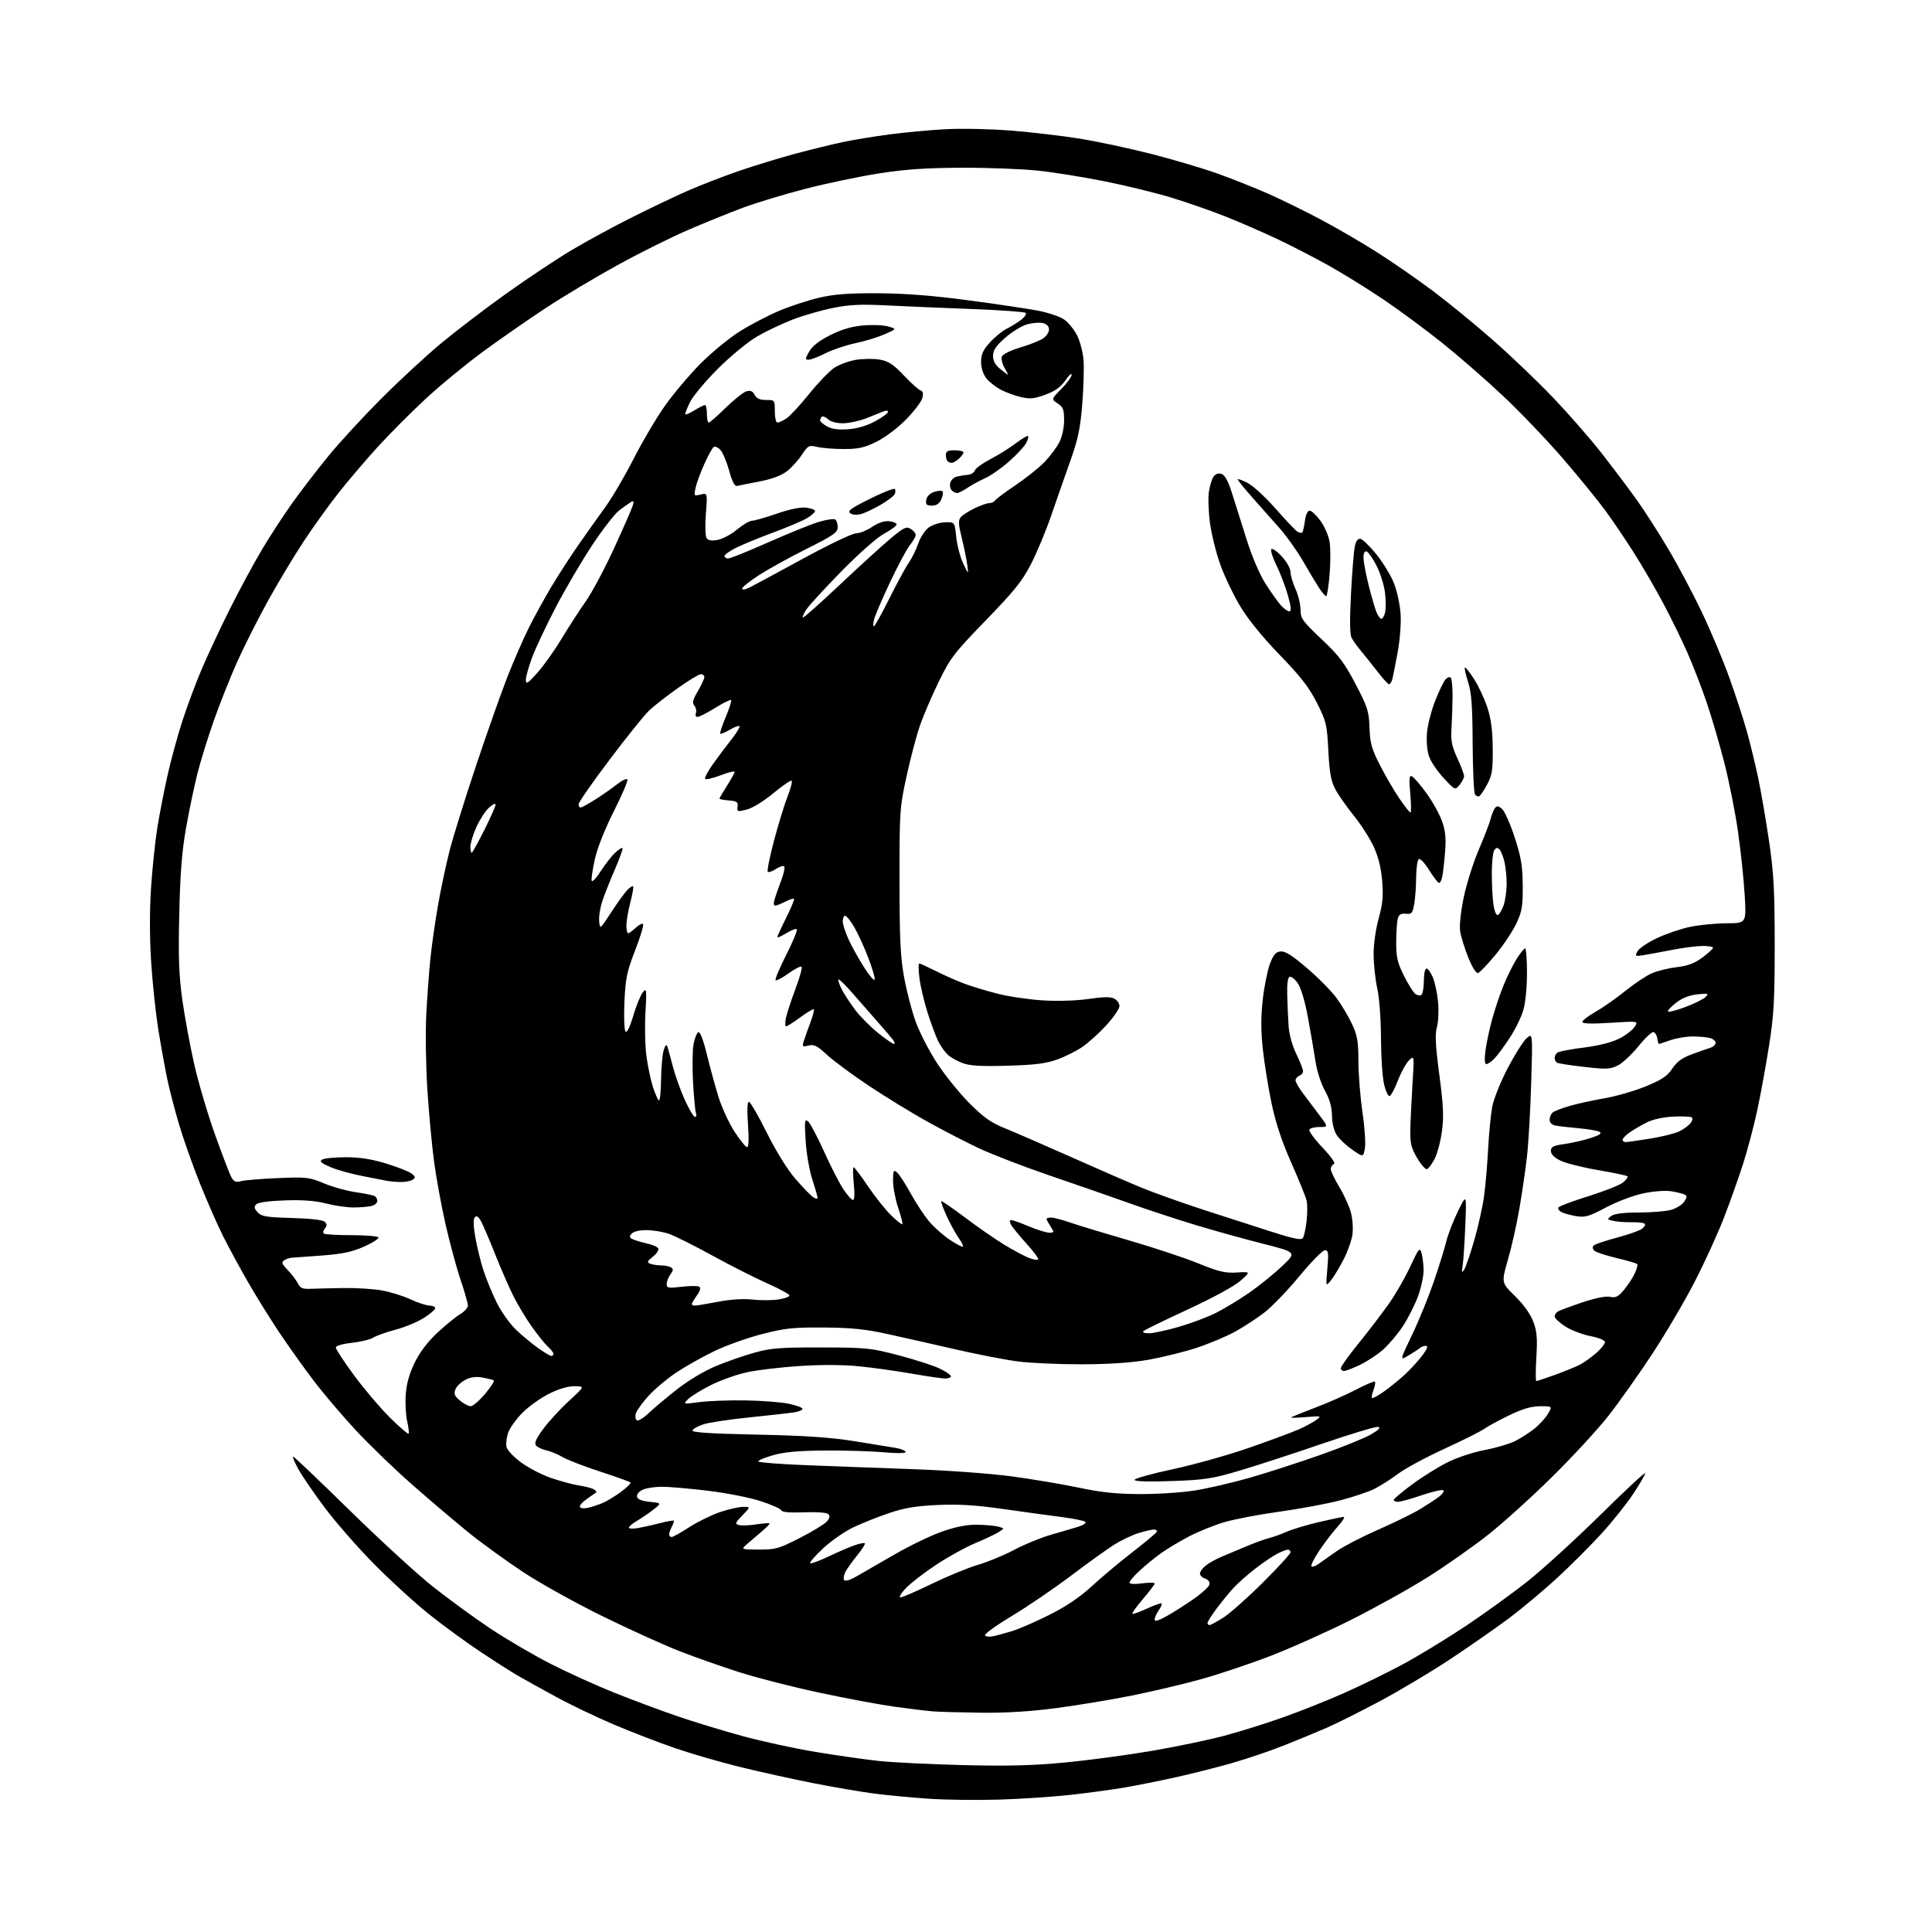 <?xml version="1.0" encoding="UTF-8" standalone="no"?>
<svg 
  version="1.1" 
  xmlns="http://www.w3.org/2000/svg" 
  xmlns:xlink="http://www.w3.org/1999/xlink" 
  xmlns:svg="http://www.w3.org/2000/svg"
  xmlns:rdf="http://www.w3.org/1999/02/22-rdf-syntax-ns#"
  xmlns:cc="http://creativecommons.org/ns#"
  xmlns:dc="http://purl.org/dc/elements/1.1/"
  viewBox="0 0 768 768"
  width="768"
  height="768"
>
<style>svg {background-color: white; }</style>"
<path stroke="none" fill="black" fill-rule="evenodd" d="M397.00,715.38C388.48,715.63 376.10,715.48 369.50,715.04C362.90,714.61 353.23,713.70 348.00,713.04C342.77,712.37 331.81,710.51 323.63,708.90C315.45,707.29 302.31,704.40 294.44,702.47C286.56,700.54 274.80,697.14 268.31,694.90C261.81,692.67 250.85,688.44 243.94,685.50C237.03,682.57 226.68,677.61 220.94,674.47C215.20,671.34 208.47,667.62 206.00,666.19C203.53,664.77 196.78,660.47 191.00,656.63C185.22,652.79 176.00,646.05 170.50,641.65C165.00,637.25 155.25,628.34 148.83,621.86C142.42,615.38 133.58,605.30 129.21,599.47C124.83,593.63 120.03,586.64 118.56,583.93C117.08,581.22 116.17,579.00 116.53,579.00C116.89,579.00 126.98,588.60 138.94,600.33C150.90,612.06 165.74,625.67 171.92,630.58C178.10,635.49 188.40,643.01 194.83,647.30C201.25,651.59 212.12,657.96 219.00,661.46C225.88,664.95 237.26,670.11 244.30,672.92C251.34,675.73 262.36,679.84 268.79,682.06C275.22,684.28 286.90,687.85 294.74,690.00C302.59,692.15 315.87,695.05 324.25,696.43C332.64,697.82 344.00,699.44 349.50,700.02C355.00,700.61 370.07,701.34 383.00,701.66C400.84,702.09 410.63,701.84 423.65,700.59C433.09,699.68 448.61,697.60 458.15,695.95C467.69,694.31 480.51,691.63 486.64,690.00C492.77,688.37 503.34,685.06 510.14,682.64C516.94,680.23 527.83,675.89 534.34,672.99C540.86,670.09 551.21,665.03 557.34,661.75C563.48,658.47 574.80,651.59 582.50,646.47C590.20,641.34 601.45,633.20 607.50,628.38C613.55,623.56 626.49,611.74 636.25,602.12C646.01,592.49 654.00,585.07 654.00,585.61C654.00,586.16 651.86,589.85 649.25,593.81C646.64,597.77 640.90,604.94 636.51,609.75C632.11,614.56 624.17,622.49 618.86,627.38C613.55,632.26 605.00,639.41 599.86,643.27C594.71,647.12 584.20,654.44 576.50,659.54C568.80,664.63 556.20,672.16 548.50,676.26C540.80,680.36 531.35,685.09 527.50,686.77C523.65,688.46 516.00,691.62 510.50,693.80C505.00,695.98 495.73,699.13 489.90,700.80C484.07,702.47 474.17,704.98 467.90,706.38C461.63,707.78 452.45,709.63 447.50,710.49C442.55,711.35 432.65,712.70 425.50,713.49C418.35,714.28 405.52,715.13 397.00,715.38zM390.13,680.83C382.09,680.73 373.48,680.50 371.00,680.31C368.52,680.12 361.55,679.28 355.50,678.43C349.45,677.58 335.95,675.06 325.50,672.82C315.05,670.59 300.88,666.96 294.00,664.76C287.12,662.57 276.55,658.85 270.50,656.51C264.45,654.17 250.68,647.94 239.91,642.67C229.13,637.41 214.74,629.41 207.93,624.91C201.12,620.41 191.26,613.26 186.02,609.01C180.79,604.76 170.79,596.27 163.82,590.14C156.84,584.01 146.80,574.32 141.49,568.61C136.18,562.91 128.61,554.00 124.67,548.81C120.73,543.63 114.52,534.92 110.87,529.45C107.23,523.98 101.69,515.06 98.57,509.63C95.45,504.19 91.06,496.09 88.80,491.63C86.55,487.16 82.37,477.65 79.50,470.50C76.64,463.35 72.89,452.77 71.18,447.00C69.47,441.23 67.36,433.12 66.50,429.00C65.63,424.88 64.04,416.10 62.97,409.50C61.90,402.90 60.60,390.60 60.07,382.17C59.46,372.44 59.45,361.68 60.05,352.76C60.57,345.02 61.69,334.37 62.53,329.09C63.38,323.82 65.19,314.48 66.56,308.35C67.93,302.21 70.58,292.49 72.44,286.75C74.31,281.00 77.71,271.85 80.01,266.40C82.31,260.96 87.33,250.20 91.17,242.50C95.01,234.80 100.84,224.00 104.11,218.50C107.39,213.00 112.88,204.58 116.31,199.79C119.74,195.00 126.13,186.68 130.52,181.31C134.91,175.94 144.35,165.69 151.50,158.52C158.65,151.35 169.37,141.44 175.32,136.49C181.26,131.55 192.96,122.62 201.32,116.65C209.67,110.69 221.34,102.93 227.25,99.41C233.17,95.89 243.95,90.03 251.21,86.40C258.47,82.76 268.45,78.00 273.37,75.84C278.30,73.67 287.40,70.15 293.58,68.01C299.77,65.88 309.93,62.77 316.16,61.10C322.40,59.43 330.88,57.35 335.00,56.48C339.12,55.61 347.45,54.24 353.50,53.44C359.55,52.63 369.68,51.69 376.00,51.36C382.32,51.02 394.02,51.27 402.00,51.92C409.98,52.56 422.12,53.98 429.00,55.08C435.88,56.17 448.70,58.91 457.50,61.15C466.30,63.40 478.23,66.93 484.00,69.00C489.77,71.07 498.77,74.65 504.00,76.95C509.23,79.26 518.66,83.88 524.97,87.23C531.28,90.58 541.41,96.47 547.47,100.33C553.54,104.18 563.53,111.11 569.68,115.72C575.83,120.33 586.63,129.18 593.68,135.38C600.73,141.58 611.46,151.86 617.53,158.22C623.59,164.57 632.20,174.44 636.66,180.14C641.11,185.84 647.34,194.10 650.49,198.50C653.64,202.90 659.35,211.77 663.16,218.22C666.98,224.66 672.96,235.91 676.45,243.22C679.94,250.52 684.86,262.23 687.38,269.23C689.90,276.23 693.06,285.90 694.40,290.73C695.74,295.55 697.75,303.77 698.86,309.00C699.97,314.23 701.91,325.48 703.17,334.00C705.09,347.04 705.46,353.63 705.47,375.50C705.47,397.81 705.15,403.56 703.17,416.00C701.91,423.98 699.80,435.47 698.50,441.55C697.19,447.62 694.69,457.07 692.94,462.55C691.19,468.02 687.78,477.62 685.37,483.88C682.95,490.15 677.73,501.59 673.76,509.33C669.80,517.06 662.14,530.09 656.75,538.28C651.36,546.47 643.53,557.52 639.36,562.84C635.18,568.15 625.16,579.02 617.08,587.00C609.01,594.98 597.57,605.33 591.66,610.00C585.76,614.67 574.98,622.26 567.71,626.85C560.45,631.44 546.62,639.13 537.00,643.95C527.38,648.77 512.82,655.28 504.65,658.41C496.47,661.55 484.10,665.68 477.15,667.59C470.19,669.51 457.98,672.39 450.00,674.00C442.02,675.61 428.59,677.84 420.13,678.96C409.70,680.35 400.07,680.94 390.13,680.83zM394.81,650.43C396.29,650.12 399.71,649.18 402.42,648.35C405.12,647.53 411.77,644.63 417.18,641.91C423.96,638.51 429.28,634.90 434.26,630.32C438.24,626.67 445.55,620.56 450.50,616.74C455.45,612.92 459.65,609.39 459.83,608.90C460.02,608.40 459.53,608.00 458.74,608.00C457.96,608.00 455.21,608.63 452.64,609.41C450.07,610.18 445.61,612.32 442.73,614.15C439.85,615.98 432.10,621.56 425.50,626.54C418.90,631.52 408.43,638.64 402.24,642.37C396.04,646.10 391.23,649.56 391.55,650.08C391.86,650.59 393.33,650.75 394.81,650.43zM480.80,646.00C481.25,646.00 483.72,644.66 486.29,643.03C488.87,641.39 495.93,635.13 501.99,629.10C508.05,623.07 513.00,617.66 513.00,617.07C513.00,616.48 512.53,616.00 511.95,616.00C511.37,616.00 509.46,616.74 507.70,617.65C505.94,618.55 502.02,621.21 499.00,623.55C495.98,625.89 492.11,629.31 490.40,631.15C488.70,632.99 485.66,636.70 483.65,639.39C481.64,642.09 480.00,644.67 480.00,645.14C480.00,645.61 480.36,646.00 480.80,646.00zM463.94,642.34C466.66,640.81 471.50,637.73 474.69,635.49C477.88,633.25 480.63,630.69 480.80,629.80C480.98,628.86 480.25,627.90 479.06,627.52C477.93,627.16 477.00,626.25 477.00,625.51C477.00,624.76 478.06,623.31 479.36,622.29C480.66,621.26 483.48,619.70 485.61,618.82C487.75,617.93 492.20,616.07 495.50,614.67C498.80,613.28 502.85,611.81 504.50,611.40C506.15,610.99 509.33,609.85 511.57,608.86C513.81,607.88 519.56,606.15 524.36,605.03C529.15,603.91 533.56,603.00 534.16,603.00C534.75,603.00 533.62,604.79 531.65,606.97C529.68,609.15 526.41,613.43 524.38,616.48C522.35,619.53 520.98,622.31 521.32,622.65C521.67,623.00 522.97,622.54 524.22,621.63C525.48,620.72 528.76,618.41 531.51,616.50C534.27,614.59 541.67,610.77 547.97,608.02C554.26,605.26 561.69,601.62 564.47,599.93C567.26,598.24 570.65,596.02 572.00,595.00C573.36,593.97 574.15,592.82 573.76,592.42C573.36,592.03 569.54,592.90 565.25,594.35C560.97,595.81 556.68,597.00 555.73,597.00C554.78,597.00 554.01,596.66 554.01,596.25C554.02,595.84 557.26,593.09 561.23,590.16C565.19,587.22 571.49,583.27 575.24,581.38C579.13,579.42 585.55,577.28 590.21,576.40C594.70,575.55 600.19,573.92 602.41,572.79C604.64,571.65 608.06,569.44 610.01,567.87C611.96,566.31 614.36,563.67 615.33,562.01C617.11,559.00 617.11,559.00 612.28,559.00C608.81,559.00 605.37,559.99 600.10,562.52C596.06,564.46 591.54,566.91 590.05,567.96C588.57,569.02 581.41,572.60 574.15,575.93C566.88,579.26 558.59,583.74 555.72,585.88C552.85,588.02 548.62,590.72 546.32,591.87C544.02,593.03 537.87,595.08 532.65,596.44C527.43,597.79 516.56,599.82 508.50,600.93C500.43,602.05 490.60,603.92 486.66,605.09C482.72,606.26 476.53,608.75 472.90,610.63C469.27,612.50 464.24,615.50 461.72,617.29C459.20,619.08 455.31,622.24 453.07,624.32C450.83,626.39 449.00,628.53 449.00,629.07C449.00,629.69 450.91,629.82 454.00,629.41C456.75,629.04 459.00,629.07 459.00,629.46C459.00,629.86 456.91,632.63 454.36,635.61C451.80,638.60 449.91,641.24 450.15,641.48C450.39,641.72 452.99,640.80 455.94,639.44C458.88,638.07 461.50,637.16 461.75,637.41C462.00,637.67 461.48,638.90 460.60,640.16C459.72,641.42 459.00,643.05 459.00,643.78C459.00,644.70 460.54,644.25 463.94,642.34zM357.94,635.00C358.67,635.00 364.28,632.57 370.39,629.60C376.50,626.63 384.76,623.23 388.75,622.05C392.74,620.88 399.27,618.17 403.25,616.04C407.24,613.91 413.88,611.20 418.00,610.02C422.12,608.84 426.97,607.42 428.76,606.86C430.55,606.30 431.79,605.47 431.51,605.02C431.24,604.57 427.07,603.70 422.26,603.08C417.44,602.46 406.86,601.00 398.74,599.85C387.81,598.29 381.07,597.88 372.74,598.25C364.17,598.64 359.60,599.40 353.50,601.45C349.10,602.93 342.68,605.49 339.23,607.13C335.79,608.77 330.39,612.52 327.23,615.46C324.08,618.41 321.75,621.07 322.06,621.38C322.36,621.69 325.51,620.56 329.06,618.87C332.60,617.17 337.26,615.16 339.41,614.38C341.55,613.61 343.53,613.20 343.80,613.46C344.06,613.73 342.71,615.87 340.80,618.22C338.88,620.58 336.77,623.52 336.11,624.77C335.45,626.02 335.19,627.50 335.54,628.06C335.93,628.69 337.75,628.18 340.33,626.72C342.62,625.42 349.45,621.49 355.50,617.98C361.55,614.47 370.10,610.35 374.50,608.82C380.06,606.88 384.33,606.05 388.50,606.11C391.80,606.16 395.59,606.50 396.92,606.88C399.33,607.55 399.33,607.55 396.92,609.07C395.59,609.91 391.38,611.89 387.57,613.48C383.77,615.07 376.79,618.93 372.07,622.06C367.36,625.18 361.95,629.37 360.05,631.37C358.16,633.37 357.21,635.00 357.94,635.00zM301.69,615.97C308.29,616.00 309.61,615.62 317.87,611.40C322.82,608.88 327.65,605.94 328.61,604.88C329.83,603.53 330.04,602.64 329.30,601.90C328.67,601.27 324.78,600.98 319.63,601.17C313.94,601.39 310.87,601.12 310.59,600.38C310.36,599.77 306.64,598.12 302.33,596.71C298.01,595.30 288.58,593.44 281.29,592.58C274.03,591.71 265.84,591.00 263.09,591.00C260.34,591.00 256.93,591.53 255.51,592.18C254.03,592.85 253.05,594.03 253.22,594.93C253.42,596.00 255.02,596.66 258.27,597.00C263.03,597.50 263.03,597.50 259.77,600.07C257.97,601.48 255.04,603.49 253.25,604.53C251.46,605.58 250.00,606.80 250.00,607.26C250.00,607.72 251.69,607.78 253.75,607.41C255.81,607.03 259.75,606.14 262.50,605.44C265.25,604.74 267.65,604.31 267.83,604.50C268.01,604.68 267.68,605.74 267.08,606.85C266.49,607.96 266.00,609.35 266.00,609.93C266.00,610.52 266.43,611.00 266.97,611.00C267.50,611.00 270.66,609.24 273.99,607.08C277.33,604.93 282.83,602.23 286.22,601.08C289.61,599.94 293.74,599.00 295.39,599.00C298.39,599.00 298.39,599.00 295.13,602.37C292.19,605.40 292.06,605.78 293.78,606.23C294.83,606.51 297.89,606.39 300.59,605.97C303.29,605.56 305.67,605.37 305.88,605.57C306.08,605.76 304.75,607.17 302.91,608.71C301.08,610.24 298.43,612.50 297.04,613.72C294.50,615.94 294.50,615.94 301.69,615.97zM233.81,599.37C235.29,599.02 237.85,598.17 239.50,597.49C241.15,596.80 244.45,594.80 246.84,593.05C249.23,591.29 250.93,589.60 250.63,589.29C250.32,588.99 244.88,587.04 238.55,584.97C232.21,582.91 225.50,580.31 223.64,579.21C221.77,578.11 218.87,576.91 217.19,576.54C215.51,576.17 213.66,575.30 213.08,574.60C212.30,573.66 213.07,571.92 216.03,567.91C218.24,564.94 222.85,559.93 226.27,556.79C232.50,551.09 232.50,551.09 228.41,551.04C225.78,551.02 222.14,552.09 218.20,554.06C214.84,555.74 210.06,559.17 207.58,561.69C205.10,564.20 202.56,567.80 201.94,569.68C201.32,571.57 201.06,574.09 201.37,575.30C201.68,576.51 204.31,579.25 207.21,581.39C210.11,583.53 215.52,586.32 219.23,587.58C222.94,588.84 227.94,590.17 230.33,590.53C232.71,590.88 235.29,591.56 236.06,592.03C236.82,592.51 237.23,593.06 236.97,593.27C236.71,593.48 235.03,594.66 233.24,595.90C231.44,597.14 230.23,598.57 230.55,599.08C230.86,599.59 232.33,599.72 233.81,599.37zM453.00,593.92C459.88,593.96 469.77,593.31 475.00,592.48C480.23,591.65 490.12,589.35 497.00,587.37C503.88,585.39 516.48,581.31 525.00,578.31C533.52,575.30 542.52,571.65 545.00,570.20C548.15,568.36 548.99,567.46 547.79,567.22C546.85,567.03 536.73,570.08 525.29,574.00C513.86,577.92 499.10,582.73 492.50,584.68C481.84,587.83 478.85,588.28 465.75,588.74C456.45,589.06 451.00,588.89 451.00,588.27C451.00,587.73 457.86,585.82 466.25,584.02C474.64,582.23 488.27,578.40 496.54,575.52C504.81,572.64 513.70,569.34 516.29,568.20C518.88,567.05 522.02,565.36 523.25,564.45C525.41,562.86 525.25,562.81 519.17,563.31C515.69,563.59 513.01,563.66 513.20,563.46C513.40,563.26 517.78,561.49 522.93,559.52C528.09,557.56 535.40,554.32 539.18,552.34C542.96,550.35 546.28,548.95 546.56,549.22C546.83,549.50 546.58,550.97 546.00,552.50C545.42,554.03 545.15,555.48 545.40,555.74C545.65,555.99 547.80,554.81 550.18,553.13C552.56,551.44 556.34,548.36 558.58,546.28C560.82,544.20 563.91,540.81 565.45,538.75C567.38,536.16 567.80,535.00 566.82,535.00C566.04,535.00 564.97,535.38 564.45,535.84C563.93,536.30 561.90,537.64 559.94,538.80C556.38,540.93 556.38,540.93 561.25,530.78C563.93,525.20 567.83,515.65 569.92,509.57C572.01,503.48 574.26,496.25 574.92,493.50C575.58,490.75 577.67,485.35 579.56,481.50C583.00,474.50 583.00,474.50 582.49,487.00C582.21,493.88 581.74,501.07 581.44,503.00C580.98,505.97 581.07,506.21 582.07,504.62C582.72,503.59 584.51,498.35 586.05,492.98C587.60,487.61 589.33,479.84 589.91,475.71C590.48,471.58 591.22,463.09 591.55,456.85C591.88,450.61 592.61,443.02 593.17,440.00C593.73,436.98 596.46,430.13 599.24,424.79C602.02,419.45 605.41,414.05 606.78,412.79C609.27,410.50 609.27,410.50 608.67,430.50C608.35,441.50 607.58,454.77 606.97,460.00C606.36,465.23 605.01,474.45 603.97,480.50C602.94,486.55 600.90,495.64 599.44,500.69C596.80,509.89 596.80,509.89 602.22,515.19C605.60,518.50 608.34,522.30 609.47,525.28C610.95,529.17 611.19,531.80 610.73,539.53C610.41,544.74 610.41,549.00 610.71,549.00C611.01,549.00 614.36,547.88 618.16,546.51C621.95,545.14 626.39,543.33 628.01,542.49C629.64,541.65 632.55,539.57 634.49,537.88C636.42,536.18 638.00,534.22 638.00,533.53C638.00,532.78 635.61,531.79 632.18,531.11C628.97,530.48 624.47,528.75 622.18,527.26C619.88,525.77 618.00,524.01 618.00,523.34C618.00,522.67 618.56,521.77 619.24,521.35C619.93,520.93 624.28,519.31 628.91,517.75C634.21,515.97 638.35,515.14 640.04,515.51C642.24,515.99 643.25,515.50 645.49,512.83C647.00,511.03 648.94,508.09 649.80,506.29C650.66,504.49 651.11,502.77 650.80,502.47C650.49,502.16 646.77,501.08 642.54,500.07C638.30,499.06 634.33,497.73 633.72,497.12C633.01,496.41 632.95,495.66 633.55,495.09C634.07,494.59 638.18,493.20 642.68,492.00C647.19,490.80 651.69,489.22 652.68,488.49C653.68,487.76 654.18,486.85 653.80,486.46C653.41,486.08 651.16,485.81 648.80,485.86C646.43,485.92 643.18,485.69 641.56,485.36C638.78,484.79 638.72,484.68 640.50,483.38C641.77,482.45 645.33,482.00 651.44,481.99C656.42,481.99 662.17,481.52 664.22,480.96C666.27,480.39 668.63,478.94 669.46,477.75C670.64,476.06 670.71,475.42 669.74,474.90C669.06,474.53 666.68,473.92 664.45,473.56C662.06,473.16 657.49,473.50 653.31,474.37C649.31,475.20 642.82,477.65 638.42,479.98C631.64,483.57 630.09,484.02 626.56,483.44C624.33,483.07 621.70,482.35 620.72,481.83C619.74,481.32 619.20,480.48 619.52,479.97C619.83,479.46 625.22,477.44 631.48,475.49C637.74,473.53 643.91,471.09 645.18,470.05C646.46,469.02 647.24,467.91 646.93,467.60C646.61,467.28 641.36,466.17 635.25,465.13C629.14,464.09 622.43,462.39 620.32,461.37C617.80,460.14 616.50,458.82 616.50,457.51C616.50,455.87 617.44,455.39 622.00,454.75C625.02,454.32 629.70,453.24 632.40,452.36C635.95,451.19 636.89,450.52 635.82,449.92C635.00,449.46 631.23,448.82 627.42,448.48C623.61,448.15 619.49,447.67 618.25,447.42C616.89,447.14 616.00,446.23 616.00,445.10C616.00,444.08 616.56,442.78 617.25,442.22C617.94,441.65 620.98,440.48 624.00,439.61C627.02,438.74 633.29,437.37 637.92,436.56C642.55,435.76 649.92,433.62 654.31,431.81C660.65,429.19 662.80,427.75 664.76,424.79C666.54,422.09 668.65,420.53 672.36,419.16C675.19,418.11 678.51,416.94 679.75,416.56C680.99,416.18 682.00,415.27 682.00,414.55C682.00,413.83 680.99,412.96 679.75,412.63C678.51,412.30 675.42,412.02 672.88,412.01C670.33,412.01 666.34,412.68 664.00,413.50C661.66,414.32 659.61,415.00 659.44,415.00C659.28,415.00 659.00,414.02 658.82,412.83C658.64,411.63 657.97,410.48 657.33,410.27C656.69,410.06 653.99,412.58 651.33,415.87C648.67,419.16 644.97,422.61 643.09,423.55C640.07,425.05 638.55,425.12 629.73,424.11C624.26,423.49 619.38,422.74 618.89,422.43C618.40,422.13 618.00,421.26 618.00,420.50C618.00,419.74 618.56,418.77 619.24,418.35C619.93,417.93 624.69,417.04 629.82,416.39C635.67,415.64 640.86,414.31 643.71,412.84C646.21,411.56 648.95,409.46 649.79,408.19C651.33,405.87 651.33,405.87 640.16,406.58C632.61,407.06 629.00,406.95 629.00,406.24C629.00,405.66 631.36,403.85 634.25,402.21C637.14,400.57 642.42,396.87 646.00,393.98C649.58,391.09 654.30,387.92 656.50,386.95C658.70,385.97 663.20,384.85 666.50,384.47C670.95,383.94 673.59,382.95 676.72,380.63C679.04,378.91 680.95,377.16 680.97,376.75C680.99,376.34 679.09,376.02 676.75,376.03C674.41,376.05 668.90,376.77 664.50,377.63C660.10,378.49 654.99,379.43 653.15,379.72C650.01,380.21 649.87,380.11 650.91,378.17C651.52,377.03 654.94,374.70 658.51,372.99C662.09,371.29 668.04,369.25 671.75,368.46C675.46,367.68 682.04,367.03 686.36,367.02C694.22,367.00 694.22,367.00 693.54,355.75C693.17,349.56 691.97,338.26 690.89,330.64C689.81,323.02 687.35,310.65 685.43,303.14C683.51,295.64 680.34,284.83 678.39,279.12C676.44,273.41 673.05,264.64 670.85,259.62C668.65,254.61 664.34,245.78 661.26,240.00C658.19,234.22 652.97,225.22 649.67,220.00C646.37,214.78 641.20,207.12 638.18,203.00C635.16,198.88 627.54,189.53 621.25,182.23C614.95,174.94 604.26,163.76 597.48,157.38C590.71,151.01 579.84,141.54 573.33,136.33C566.82,131.12 556.33,123.37 550.00,119.09C543.67,114.82 533.82,108.71 528.10,105.52C522.38,102.33 513.13,97.57 507.55,94.93C501.96,92.30 492.78,88.30 487.15,86.06C481.51,83.81 471.84,80.44 465.64,78.56C459.45,76.69 447.66,73.79 439.44,72.14C431.22,70.48 419.32,68.56 413.00,67.87C406.68,67.18 392.95,66.65 382.50,66.68C368.17,66.73 360.06,67.28 349.50,68.92C341.80,70.12 328.63,72.88 320.22,75.04C311.82,77.21 300.57,80.62 295.22,82.61C289.88,84.61 280.04,88.60 273.37,91.48C266.69,94.36 254.09,100.64 245.37,105.45C236.64,110.25 223.85,117.90 216.94,122.45C210.03,126.99 198.78,134.81 191.94,139.83C185.10,144.85 174.78,153.35 169.00,158.73C163.22,164.10 154.81,172.55 150.29,177.50C145.77,182.45 138.86,190.55 134.92,195.50C130.99,200.45 124.51,209.45 120.53,215.50C116.55,221.55 110.05,232.42 106.08,239.65C102.11,246.88 96.70,257.68 94.04,263.65C91.39,269.62 87.31,279.89 84.99,286.48C82.67,293.07 79.74,302.52 78.48,307.48C77.23,312.44 75.20,322.12 73.98,329.00C72.32,338.33 71.63,347.01 71.26,363.27C70.86,380.43 71.12,387.62 72.45,397.27C73.39,403.99 75.50,415.49 77.15,422.81C78.80,430.13 82.51,442.73 85.40,450.81C88.29,458.89 91.22,466.56 91.92,467.85C92.94,469.76 93.68,470.07 95.84,469.51C97.30,469.13 103.92,468.59 110.55,468.31C121.87,467.84 122.97,467.96 128.77,470.40C132.16,471.83 137.86,473.41 141.43,473.92C145.01,474.43 148.40,475.13 148.97,475.48C149.53,475.83 150.00,476.71 150.00,477.44C150.00,478.17 148.99,479.04 147.75,479.37C146.51,479.70 143.31,479.98 140.64,479.99C137.97,479.99 133.04,479.29 129.67,478.42C125.45,477.32 120.40,476.93 113.33,477.17C107.00,477.37 102.63,477.97 101.87,478.73C100.91,479.69 101.02,480.36 102.40,481.89C103.92,483.57 105.81,483.88 116.03,484.17C123.56,484.38 128.35,484.94 129.11,485.71C130.02,486.62 130.03,487.25 129.17,488.30C128.53,489.06 128.31,489.98 128.68,490.34C129.04,490.70 133.96,491.00 139.61,491.00C145.26,491.00 150.12,491.39 150.42,491.87C150.72,492.35 148.19,493.99 144.81,495.50C140.05,497.64 136.26,498.45 128.08,499.08C122.26,499.53 116.83,499.93 116.00,499.96C115.17,500.00 113.83,500.45 113.02,500.97C111.78,501.75 112.00,502.39 114.39,504.89C115.97,506.53 117.78,508.91 118.42,510.19C119.37,512.08 120.31,512.47 123.54,512.32C125.72,512.23 131.62,512.09 136.66,512.01C141.70,511.94 148.56,512.38 151.91,512.98C155.25,513.59 160.35,515.19 163.24,516.53C166.13,517.88 169.51,518.98 170.75,518.99C171.99,519.00 173.00,519.46 173.00,520.02C173.00,520.58 170.96,522.34 168.46,523.92C165.97,525.50 160.91,527.60 157.21,528.58C153.52,529.56 149.53,530.98 148.35,531.73C147.17,532.48 143.34,533.41 139.85,533.80C136.01,534.22 133.50,534.97 133.50,535.69C133.50,536.34 136.75,541.29 140.72,546.69C144.69,552.08 151.09,559.63 154.94,563.45C158.79,567.26 162.16,570.18 162.42,569.92C162.68,569.66 162.42,567.43 161.85,564.97C161.29,562.51 161.04,557.66 161.30,554.20C161.63,549.89 162.77,545.88 164.91,541.54C166.96,537.37 170.09,533.28 174.01,529.65C177.29,526.61 181.33,523.33 182.99,522.35C184.64,521.37 186.00,519.85 186.00,518.97C186.00,518.09 184.68,513.46 183.06,508.67C181.44,503.88 178.77,494.01 177.12,486.73C175.47,479.46 173.43,468.32 172.58,462.00C171.72,455.68 170.52,442.85 169.91,433.50C169.29,424.15 169.08,410.65 169.44,403.50C169.81,396.35 170.55,386.23 171.09,381.00C171.63,375.77 172.98,366.32 174.09,360.00C175.19,353.68 177.24,344.00 178.63,338.50C180.02,333.00 184.77,317.70 189.19,304.50C193.60,291.30 199.25,275.32 201.73,269.00C204.22,262.68 208.04,253.90 210.24,249.50C212.43,245.10 216.52,237.68 219.32,233.00C222.13,228.32 226.94,220.90 230.01,216.50C233.09,212.10 237.88,205.35 240.67,201.50C243.45,197.65 248.51,189.01 251.91,182.31C255.32,175.60 260.89,166.16 264.30,161.34C267.71,156.51 274.11,148.93 278.52,144.49C282.94,140.05 290.00,134.27 294.22,131.64C298.44,129.01 305.44,125.36 309.77,123.54C314.10,121.71 321.22,119.38 325.58,118.36C331.61,116.94 337.19,116.52 349.00,116.58C359.76,116.63 370.71,117.48 384.81,119.36C395.98,120.84 408.48,122.70 412.60,123.49C416.71,124.27 421.42,125.87 423.06,127.04C424.70,128.21 426.99,131.01 428.13,133.26C429.28,135.51 430.44,139.86 430.71,142.93C430.97,145.99 430.75,153.93 430.22,160.56C429.43,170.35 428.54,174.60 425.52,183.06C423.48,188.80 420.05,198.60 417.91,204.83C415.77,211.06 412.11,219.84 409.79,224.33C406.32,231.03 403.08,235.05 391.86,246.61C379.19,259.67 377.80,261.49 373.11,271.11C370.32,276.82 366.92,284.80 365.55,288.84C364.18,292.88 361.82,301.88 360.31,308.84C357.66,321.00 357.55,322.62 357.57,350.00C357.58,373.18 357.92,380.37 359.40,388.50C360.40,394.00 362.48,401.98 364.03,406.23C365.58,410.48 369.39,417.86 372.50,422.63C375.61,427.40 381.38,434.54 385.32,438.50C391.05,444.24 393.92,446.27 399.50,448.52C403.35,450.08 415.05,455.16 425.50,459.82C435.95,464.48 448.55,469.97 453.50,472.01C458.45,474.05 469.48,477.99 478.00,480.78C486.52,483.56 498.82,487.53 505.33,489.60C514.57,492.54 517.33,493.08 517.95,492.08C518.39,491.37 519.04,488.35 519.39,485.37C519.74,482.38 519.74,478.72 519.39,477.22C519.04,475.72 516.31,468.99 513.32,462.26C509.59,453.87 507.13,446.48 505.50,438.76C504.20,432.57 502.63,422.88 502.01,417.23C501.21,409.88 501.19,404.28 501.95,397.53C502.52,392.34 503.80,385.94 504.77,383.30C506.17,379.52 507.08,378.44 509.03,378.22C510.86,378.02 513.60,379.74 519.57,384.85C524.01,388.64 529.29,393.99 531.30,396.73C533.31,399.47 536.09,404.14 537.47,407.11C539.58,411.64 539.98,413.98 539.99,421.82C540.00,426.94 540.72,436.07 541.60,442.11C542.49,448.14 542.91,454.64 542.56,456.55C541.90,460.03 541.90,460.03 537.60,457.07C535.24,455.44 532.47,452.85 531.44,451.31C530.29,449.57 529.54,446.56 529.48,443.43C529.41,439.92 528.54,436.88 526.65,433.49C525.05,430.63 523.49,425.71 522.87,421.56C522.28,417.68 520.93,409.82 519.86,404.10C518.69,397.81 517.10,392.55 515.86,390.80C514.72,389.20 513.28,388.08 512.65,388.29C511.91,388.54 511.57,391.13 511.69,395.59C511.79,399.39 512.04,404.98 512.25,408.00C512.48,411.24 513.73,415.76 515.31,419.00C516.78,422.02 517.98,425.08 517.99,425.78C518.00,426.49 517.33,427.32 516.50,427.64C515.67,427.95 515.00,428.77 515.00,429.46C515.00,430.14 516.32,432.45 517.94,434.60C519.56,436.74 522.49,440.64 524.45,443.25C528.02,448.00 528.02,448.00 524.57,448.00C522.67,448.00 520.84,448.45 520.50,449.01C520.15,449.56 522.49,452.78 525.69,456.15C529.21,459.88 531.01,462.46 530.25,462.73C529.56,462.97 529.00,463.86 529.00,464.70C529.00,465.55 530.53,468.77 532.41,471.87C534.28,474.97 536.35,479.52 537.01,481.99C537.67,484.46 537.94,488.39 537.62,490.73C537.30,493.06 535.70,497.57 534.06,500.74C532.42,503.91 530.16,507.62 529.04,509.00C527.01,511.50 527.01,511.50 527.65,504.25C528.20,497.96 528.07,497.00 526.66,497.00C525.77,497.00 521.22,501.61 516.57,507.25C511.91,512.89 505.68,519.38 502.72,521.67C499.76,523.97 494.45,527.44 490.92,529.38C487.39,531.31 480.45,534.22 475.50,535.84C470.55,537.45 462.00,539.56 456.50,540.53C449.78,541.71 441.09,542.30 430.00,542.33C420.93,542.35 409.45,541.84 404.50,541.18C399.55,540.53 388.52,538.39 380.00,536.43C371.48,534.47 359.32,531.73 353.00,530.34C343.97,528.35 338.49,527.79 327.50,527.71C315.35,527.62 312.11,527.96 303.00,530.30C297.23,531.78 288.71,534.81 284.08,537.03C279.46,539.25 272.62,543.09 268.89,545.57C265.17,548.05 260.12,552.29 257.68,555.01C255.24,557.72 253.01,560.85 252.72,561.97C252.43,563.08 252.64,564.28 253.18,564.61C253.73,564.95 255.83,563.66 257.84,561.75C259.85,559.83 264.94,555.57 269.14,552.27C273.55,548.81 280.03,544.93 284.47,543.08C288.69,541.32 295.60,538.91 299.82,537.73C306.47,535.88 310.04,535.59 326.50,535.63C344.51,535.67 346.12,535.83 357.34,538.79C363.85,540.50 371.16,542.87 373.59,544.04C376.01,545.22 378.00,546.59 378.00,547.09C378.00,547.59 376.99,548.00 375.75,547.99C374.51,547.98 368.54,547.11 362.47,546.05C356.41,544.99 346.96,543.67 341.47,543.12C335.21,542.49 326.48,542.45 318.00,543.00C310.57,543.49 301.16,544.59 297.07,545.47C292.98,546.34 286.46,548.65 282.57,550.61C278.68,552.57 274.60,555.09 273.50,556.20C271.50,558.23 271.50,558.23 278.00,557.36C281.57,556.89 289.78,556.58 296.23,556.68C302.68,556.77 310.45,557.37 313.48,558.00C316.52,558.63 319.00,559.54 319.00,560.03C319.00,560.51 317.54,561.14 315.75,561.42C313.96,561.71 305.96,562.61 297.96,563.43C289.96,564.24 281.67,565.50 279.54,566.21C277.40,566.92 275.49,568.00 275.29,568.62C275.02,569.42 282.30,569.90 300.71,570.28C319.73,570.67 329.91,571.35 339.50,572.87C346.65,574.01 354.19,575.24 356.25,575.60C358.31,575.96 360.00,576.68 360.00,577.18C360.00,577.74 356.50,577.78 351.25,577.30C346.44,576.86 335.98,576.55 328.00,576.60C317.37,576.67 311.84,577.18 307.27,578.48C303.84,579.45 301.24,580.58 301.48,580.97C301.73,581.36 309.93,582.01 319.71,582.40C329.50,582.80 348.75,583.51 362.50,584.00C376.94,584.51 393.85,585.75 402.54,586.93C410.81,588.06 422.73,590.07 429.04,591.41C437.50,593.21 443.77,593.87 453.00,593.92zM187.09,559.00C187.97,559.00 190.56,556.78 192.85,554.06C195.14,551.35 196.67,548.93 196.26,548.69C195.84,548.46 193.83,547.96 191.78,547.59C189.21,547.13 187.10,547.41 184.98,548.51C183.28,549.39 181.50,551.09 181.03,552.30C180.33,554.06 180.68,554.95 182.83,556.75C184.30,557.98 186.22,558.99 187.09,559.00zM534.25,544.99C533.56,545.00 533.00,544.48 533.00,543.85C533.00,543.22 536.32,538.60 540.38,533.60C544.43,528.59 549.84,521.50 552.39,517.83C554.95,514.17 558.67,507.64 560.67,503.33C563.94,496.28 564.38,495.75 565.05,498.00C565.46,499.38 565.85,502.39 565.90,504.70C565.96,507.02 564.97,511.75 563.71,515.22C562.45,518.69 559.70,524.12 557.60,527.28C555.51,530.44 551.92,534.65 549.64,536.63C547.37,538.62 543.25,541.31 540.50,542.61C537.75,543.91 534.94,544.98 534.25,544.99zM219.15,539.00C219.62,539.00 220.00,538.62 220.00,538.15C220.00,537.69 219.05,536.45 217.88,535.40C216.72,534.36 213.84,530.80 211.50,527.50C209.15,524.20 205.84,518.71 204.13,515.31C202.43,511.91 199.20,504.53 196.96,498.91C194.73,493.30 192.21,487.37 191.36,485.74C190.31,483.70 189.51,483.09 188.80,483.80C188.09,484.51 188.13,486.97 188.92,491.67C189.56,495.43 191.02,501.43 192.18,505.00C193.34,508.57 195.75,514.42 197.55,518.00C199.35,521.58 202.78,526.36 205.16,528.63C207.55,530.90 211.48,534.16 213.90,535.88C216.32,537.60 218.68,539.00 219.15,539.00zM456.69,530.00C458.39,530.00 463.76,528.85 468.64,527.43C473.51,526.02 480.20,523.50 483.49,521.83C486.79,520.15 492.67,516.58 496.56,513.90C500.44,511.21 506.30,506.49 509.56,503.41C515.50,497.82 515.50,497.82 502.01,494.39C494.59,492.51 482.52,489.16 475.19,486.94C467.86,484.73 456.15,480.88 449.18,478.38C442.21,475.89 427.95,470.93 417.50,467.37C407.05,463.80 394.23,458.86 389.00,456.39C383.77,453.92 374.55,449.14 368.50,445.78C362.45,442.42 352.10,436.08 345.50,431.69C338.90,427.30 331.37,421.74 328.77,419.33C324.85,415.70 323.58,415.07 321.41,415.61C319.00,416.22 318.84,416.07 319.51,413.89C319.92,412.57 321.08,409.28 322.10,406.56C323.12,403.84 323.76,401.43 323.52,401.19C323.29,400.95 320.88,402.39 318.16,404.38C315.45,406.37 312.90,408.00 312.49,408.00C312.08,408.00 312.04,406.54 312.40,404.75C312.75,402.96 314.45,397.78 316.16,393.23C317.88,388.67 318.99,384.66 318.64,384.31C318.29,383.95 315.95,385.14 313.44,386.94C310.93,388.74 308.62,389.95 308.31,389.64C307.99,389.32 309.90,384.79 312.55,379.55C315.20,374.32 317.09,369.75 316.74,369.40C316.39,369.06 314.51,369.76 312.55,370.97C310.60,372.18 309.00,372.86 309.00,372.50C309.00,372.14 310.59,368.67 312.54,364.79C314.48,360.91 315.87,357.54 315.63,357.30C315.39,357.05 313.82,357.56 312.14,358.43C310.47,359.29 308.66,360.00 308.12,360.00C307.51,360.00 307.46,358.95 307.98,357.25C308.44,355.74 309.62,352.38 310.61,349.79C311.60,347.19 312.10,344.77 311.73,344.40C311.36,344.03 309.88,344.50 308.44,345.44C307.00,346.39 305.55,346.88 305.20,346.54C304.86,346.20 305.97,340.65 307.67,334.21C309.37,327.77 311.79,319.90 313.03,316.73C314.28,313.56 315.03,310.69 314.70,310.36C314.37,310.04 311.11,312.25 307.45,315.29C303.60,318.48 299.13,321.23 296.85,321.81C293.13,322.75 292.92,322.69 293.20,320.66C293.46,318.82 292.94,318.45 289.75,318.19C287.69,318.02 286.00,317.70 286.00,317.47C286.00,317.25 287.35,314.94 289.00,312.34C290.65,309.74 292.00,307.26 292.00,306.84C292.00,306.41 289.52,307.02 286.48,308.18C283.44,309.34 280.67,310.00 280.31,309.65C279.96,309.29 281.35,306.64 283.40,303.75C285.46,300.86 288.68,296.55 290.57,294.17C292.46,291.79 294.00,289.39 294.00,288.82C294.00,288.26 292.37,288.77 290.37,289.94C288.38,291.12 286.55,291.89 286.32,291.65C286.08,291.41 287.06,288.42 288.50,285.00C289.94,281.58 290.89,278.56 290.62,278.29C290.35,278.02 287.50,279.42 284.30,281.40C281.09,283.38 277.92,285.00 277.26,285.00C276.60,285.00 276.32,284.32 276.64,283.49C276.96,282.66 276.69,281.33 276.04,280.54C275.09,279.41 275.38,278.20 277.42,274.72C278.84,272.30 280.00,269.80 280.00,269.16C280.00,268.52 279.37,268.00 278.61,268.00C277.84,268.00 273.68,270.52 269.36,273.60C265.03,276.67 259.98,280.61 258.13,282.35C256.27,284.08 249.18,292.88 242.38,301.91C235.57,310.93 230.00,318.92 230.00,319.66C230.00,320.40 230.36,321.00 230.80,321.00C231.25,321.00 233.83,319.59 236.55,317.87C239.27,316.15 243.15,313.44 245.18,311.85C247.20,310.25 249.10,309.35 249.40,309.83C249.70,310.32 247.28,316.01 244.02,322.47C240.43,329.57 237.44,337.13 236.45,341.58C235.55,345.63 234.99,349.47 235.21,350.12C235.42,350.77 237.03,349.07 238.78,346.34C240.53,343.62 243.09,340.32 244.48,339.02C245.86,337.72 247.20,336.87 247.45,337.12C247.71,337.37 246.36,341.15 244.46,345.52C242.56,349.89 240.30,355.59 239.44,358.19C238.57,360.79 238.01,364.40 238.18,366.21C238.50,369.50 238.50,369.50 243.07,362.50C245.58,358.65 248.45,354.69 249.44,353.70C250.43,352.71 251.43,352.10 251.68,352.34C251.92,352.58 251.41,355.48 250.56,358.78C249.70,362.09 249.00,366.19 249.00,367.89C249.00,369.60 249.31,371.00 249.69,371.00C250.06,371.00 251.41,370.02 252.68,368.83C253.95,367.64 255.28,366.95 255.64,367.30C255.99,367.66 254.58,372.35 252.50,377.73C249.18,386.28 248.65,388.84 248.22,398.32C247.95,404.39 248.15,409.55 248.67,410.07C249.24,410.64 250.42,408.22 251.74,403.75C252.92,399.76 254.62,395.60 255.51,394.50C257.03,392.63 257.10,393.18 256.57,402.71C256.25,408.32 256.45,416.20 257.02,420.21C257.58,424.22 258.74,429.63 259.59,432.24C260.45,434.84 261.49,437.19 261.91,437.45C262.33,437.70 262.72,434.00 262.78,429.21C262.84,424.42 263.31,419.15 263.82,417.50C264.45,415.49 264.93,415.00 265.28,416.00C265.57,416.82 266.56,420.43 267.48,424.00C268.41,427.57 270.54,433.54 272.23,437.25C273.92,440.96 275.73,444.00 276.26,444.00C276.78,444.00 276.97,443.36 276.67,442.57C276.36,441.78 275.84,436.27 275.50,430.32C275.16,424.37 275.25,417.51 275.70,415.08C276.16,412.65 277.03,410.49 277.64,410.29C278.31,410.06 279.66,413.63 281.01,419.21C282.25,424.32 284.33,431.91 285.62,436.08C286.92,440.25 289.77,446.43 291.97,449.83C294.16,453.22 296.41,456.00 296.97,456.00C297.62,456.00 297.75,452.82 297.34,447.00C296.93,441.23 297.06,438.00 297.70,438.00C298.25,438.00 301.45,443.51 304.81,450.25C308.48,457.61 312.98,464.89 316.10,468.50C318.95,471.80 322.12,475.09 323.14,475.81C324.16,476.53 325.00,476.70 325.00,476.19C325.00,475.68 324.06,472.39 322.91,468.88C321.76,465.37 320.56,458.45 320.26,453.50C319.76,445.53 319.87,444.65 321.21,445.76C322.05,446.45 324.91,451.85 327.57,457.76C330.24,463.67 333.69,470.41 335.26,472.75C336.82,475.09 338.54,477.00 339.08,477.00C339.68,477.00 339.80,474.53 339.39,470.50C339.02,466.93 339.00,464.00 339.33,464.00C339.67,464.00 342.24,467.42 345.06,471.59C347.88,475.76 352.01,480.95 354.23,483.11C356.46,485.28 358.47,486.86 358.69,486.64C358.92,486.42 358.18,483.50 357.05,480.15C355.92,476.80 355.00,471.97 355.00,469.41C355.00,465.29 355.18,464.90 356.58,466.06C357.44,466.78 359.91,470.57 362.05,474.48C364.20,478.39 367.54,483.43 369.47,485.69C371.40,487.95 375.09,491.20 377.66,492.90C380.23,494.60 382.54,495.80 382.78,495.56C383.02,495.31 382.25,493.76 381.08,492.11C379.90,490.45 377.78,486.57 376.37,483.49C374.95,480.40 373.96,477.70 374.17,477.50C374.37,477.30 378.64,480.23 383.66,484.01C388.68,487.79 395.64,492.62 399.14,494.75C402.64,496.87 406.98,499.21 408.78,499.94C410.59,500.67 412.33,501.00 412.66,500.67C412.99,500.34 410.95,497.53 408.11,494.43C405.28,491.33 402.50,487.94 401.95,486.90C401.24,485.59 401.26,485.00 401.99,485.00C402.58,485.00 405.73,486.12 409.00,487.50C412.27,488.88 415.91,490.00 417.08,490.00C419.14,490.00 419.16,489.89 417.62,487.54C416.73,486.18 416.00,484.83 416.00,484.54C416.00,484.24 416.83,484.00 417.84,484.00C418.86,484.00 422.34,484.92 425.59,486.04C428.84,487.16 439.38,490.35 449.00,493.14C458.62,495.93 470.90,500.00 476.29,502.20C484.48,505.53 486.99,506.13 491.64,505.84C497.20,505.50 497.20,505.50 493.13,509.11C490.72,511.24 482.21,515.89 472.28,520.48C463.05,524.75 455.07,528.64 454.55,529.12C453.99,529.64 454.86,530.00 456.69,530.00zM276.25,519.00C276.94,519.00 281.09,518.31 285.47,517.47C290.52,516.51 295.53,516.19 299.16,516.60C302.31,516.95 306.96,516.93 309.50,516.55C312.04,516.17 313.97,515.42 313.80,514.89C313.62,514.36 309.65,512.23 304.99,510.16C300.32,508.09 290.58,503.15 283.34,499.19C276.11,495.22 268.29,491.31 265.97,490.49C263.65,489.67 259.61,489.00 257.00,489.00C254.02,489.00 251.79,489.55 251.01,490.48C250.00,491.71 250.19,492.12 252.14,492.86C253.44,493.35 255.96,494.06 257.74,494.45C259.52,494.84 261.28,495.64 261.65,496.24C262.02,496.84 261.08,498.32 259.57,499.52C257.23,501.39 257.07,501.81 258.49,502.36C259.41,502.71 261.36,503.01 262.83,503.02C264.30,503.02 266.06,503.39 266.75,503.82C267.73,504.45 267.68,505.03 266.53,506.56C265.72,507.63 265.05,509.33 265.03,510.35C265.00,512.02 265.57,512.13 270.95,511.51C274.22,511.13 277.38,511.11 277.96,511.48C278.67,511.91 278.34,513.12 277.02,514.97C275.91,516.53 275.00,518.08 275.00,518.40C275.00,518.73 275.56,519.00 276.25,519.00zM159.00,469.87C157.07,469.81 154.60,469.58 153.50,469.34C152.40,469.11 148.02,468.25 143.77,467.43C139.52,466.62 133.91,465.03 131.31,463.92C127.66,462.35 126.90,461.67 128.03,460.96C128.84,460.45 133.03,460.02 137.36,460.02C142.92,460.00 147.60,460.73 153.42,462.50C157.93,463.88 162.50,465.67 163.56,466.48C165.24,467.76 165.30,468.10 164.00,468.97C163.18,469.52 160.93,469.92 159.00,469.87zM567.26,464.75C566.65,464.95 564.88,462.95 563.33,460.31C560.95,456.26 560.52,454.47 560.63,449.00C560.70,445.43 561.09,437.32 561.48,431.00C562.20,419.50 562.20,419.50 560.11,421.52C558.95,422.63 556.98,426.20 555.72,429.45C554.47,432.70 552.97,435.51 552.40,435.70C551.82,435.89 550.82,433.75 550.18,430.95C549.53,428.14 548.98,419.92 548.96,412.67C548.94,405.09 548.32,396.74 547.50,393.00C546.71,389.43 546.05,383.34 546.04,379.48C546.01,375.39 546.85,369.40 548.03,365.13C549.64,359.32 549.93,356.20 549.43,350.15C549.00,344.94 547.92,340.59 546.03,336.50C544.50,333.20 540.93,327.64 538.09,324.14C535.25,320.64 531.95,315.91 530.76,313.64C529.08,310.41 528.48,307.06 528.03,298.37C527.50,287.93 527.22,286.77 523.48,279.37C520.39,273.25 517.10,269.02 508.72,260.35C501.92,253.33 496.13,246.21 493.06,241.10C490.38,236.64 486.82,229.22 485.16,224.62C483.49,220.02 481.63,212.58 481.01,208.08C480.40,203.58 480.19,197.92 480.55,195.50C480.92,193.07 481.76,190.34 482.43,189.42C483.21,188.36 484.36,187.99 485.58,188.39C486.88,188.82 488.20,191.21 489.65,195.76C490.83,199.47 493.45,207.78 495.48,214.23C497.77,221.49 500.70,228.34 503.19,232.23C505.40,235.68 508.14,239.51 509.28,240.75C510.42,241.99 511.88,243.00 512.54,243.00C513.40,243.00 513.25,241.28 511.99,236.75C511.03,233.31 508.98,227.93 507.43,224.78C505.88,221.63 504.96,218.71 505.39,218.28C505.81,217.86 507.70,219.19 509.58,221.24C511.49,223.32 513.00,226.03 513.00,227.38C513.00,228.70 513.89,231.74 514.98,234.14C516.07,236.54 516.97,240.23 516.98,242.35C517.00,245.86 517.72,246.88 525.31,254.05C532.27,260.62 534.48,263.54 538.88,271.97C543.65,281.08 544.17,282.71 544.40,289.27C544.61,295.38 545.24,297.66 548.46,304.00C550.56,308.12 554.03,314.09 556.17,317.25C558.32,320.41 560.34,323.00 560.68,323.00C561.01,323.00 560.97,319.63 560.60,315.52C560.06,309.60 560.19,308.14 561.21,308.56C561.92,308.84 564.51,311.84 566.96,315.21C569.42,318.59 572.23,323.63 573.22,326.42C574.58,330.27 574.88,333.20 574.45,338.50C574.15,342.35 573.66,346.74 573.37,348.25C573.08,349.76 572.49,351.00 572.07,351.00C571.65,351.00 569.88,348.72 568.15,345.94C566.42,343.16 564.56,341.16 564.00,341.50C563.45,341.84 562.97,345.13 562.94,348.81C562.91,352.49 562.56,357.30 562.15,359.50C561.50,363.05 561.13,363.47 558.83,363.23C556.87,363.03 556.10,363.51 555.64,365.23C555.30,366.48 555.02,370.69 555.01,374.59C555.00,380.50 555.50,382.69 558.03,387.74C559.69,391.08 561.70,394.34 562.49,394.99C563.27,395.64 564.38,395.88 564.96,395.53C565.53,395.17 566.00,392.66 566.00,389.94C566.00,387.15 566.46,385.00 567.05,385.00C567.63,385.00 568.77,386.61 569.60,388.57C570.42,390.54 571.35,394.93 571.66,398.32C571.98,401.72 571.77,406.19 571.20,408.26C570.40,411.14 570.62,415.60 572.16,427.26C573.78,439.50 573.98,443.93 573.19,449.74C572.65,453.73 571.34,458.65 570.29,460.68C569.23,462.71 567.87,464.54 567.26,464.75zM646.25,454.00C646.94,453.99 651.37,453.36 656.11,452.59C660.84,451.83 666.05,450.51 667.68,449.66C669.31,448.82 671.24,447.42 671.97,446.54C672.69,445.67 672.96,444.63 672.57,444.24C672.18,443.84 668.85,443.68 665.18,443.86C661.07,444.08 656.98,444.98 654.51,446.23C652.30,447.35 649.26,449.13 647.75,450.20C646.24,451.26 645.00,452.56 645.00,453.07C645.00,453.58 645.56,454.00 646.25,454.00zM400.50,423.64C390.03,423.94 385.54,423.68 382.68,422.61C380.58,421.83 377.95,420.36 376.83,419.35C375.71,418.33 373.99,415.93 373.01,414.00C372.03,412.07 370.10,406.90 368.71,402.50C367.33,398.10 365.88,391.91 365.48,388.75C365.09,385.59 365.06,383.00 365.41,383.00C365.77,383.00 368.74,384.36 372.03,386.01C375.31,387.67 380.36,389.91 383.25,390.99C386.14,392.07 392.10,393.88 396.50,395.00C400.90,396.13 409.03,397.33 414.57,397.67C420.59,398.03 427.92,397.80 432.79,397.09C438.70,396.23 441.50,396.20 442.97,396.98C444.09,397.58 445.00,398.92 445.00,399.95C445.00,400.99 442.68,404.38 439.85,407.48C437.01,410.58 432.73,414.46 430.33,416.12C427.93,417.77 423.39,420.05 420.23,421.18C415.78,422.78 411.36,423.33 400.50,423.64zM590.87,423.00C590.18,423.00 590.04,421.19 590.48,417.75C590.85,414.86 592.02,409.30 593.09,405.39C594.15,401.48 596.18,395.41 597.60,391.89C599.02,388.38 601.38,383.59 602.84,381.25C604.30,378.92 605.84,377.00 606.25,377.00C606.66,377.00 607.00,381.42 607.00,386.82C607.00,392.59 606.39,398.70 605.51,401.64C604.70,404.40 602.28,409.31 600.14,412.57C598.01,415.83 595.28,419.51 594.09,420.75C592.90,421.99 591.45,423.00 590.87,423.00zM355.37,414.99C355.85,415.00 355.64,414.21 354.90,413.25C354.17,412.29 351.53,409.20 349.03,406.38C346.54,403.56 342.09,398.48 339.13,395.08C336.18,391.68 333.56,389.10 333.31,389.36C333.06,389.61 333.62,391.32 334.55,393.16C335.48,395.00 337.88,398.68 339.87,401.35C341.87,404.01 345.98,408.17 349.00,410.59C352.02,413.01 354.89,414.99 355.37,414.99zM669.75,400.39C673.46,399.00 677.17,397.17 678.00,396.32C679.35,394.92 679.02,394.82 674.76,395.26C671.73,395.57 668.75,396.72 666.51,398.43C664.58,399.90 663.00,401.51 663.00,402.01C663.00,402.50 666.04,401.78 669.75,400.39zM347.69,389.40C347.90,388.80 346.73,384.84 345.11,380.61C343.48,376.38 340.97,370.92 339.53,368.46C338.09,366.01 336.48,364.00 335.96,364.00C335.43,364.00 335.00,365.01 335.01,366.25C335.02,367.49 336.10,370.82 337.42,373.66C338.75,376.50 341.51,381.45 343.57,384.66C345.63,387.87 347.49,390.01 347.69,389.40zM587.51,386.80C586.78,386.97 585.16,384.38 583.64,380.58C582.21,377.00 580.77,372.36 580.44,370.28C580.09,368.06 580.66,362.52 581.82,356.86C582.91,351.56 585.62,342.96 587.85,337.74C590.07,332.53 592.21,326.96 592.59,325.38C592.97,323.80 593.73,321.93 594.28,321.22C595.08,320.21 595.67,320.29 597.15,321.63C598.17,322.56 600.41,327.63 602.12,332.91C604.67,340.76 605.25,344.23 605.31,352.00C605.37,360.18 605.03,362.27 602.83,367.00C601.43,370.02 597.69,375.65 594.52,379.50C591.35,383.35 588.20,386.63 587.51,386.80zM595.39,363.71C596.00,363.51 597.04,361.81 597.69,359.92C598.35,358.04 598.90,354.25 598.92,351.50C598.94,348.75 598.55,344.76 598.05,342.63C597.56,340.50 596.65,338.25 596.04,337.64C595.21,336.81 594.67,336.91 593.97,338.01C593.45,338.83 593.02,342.92 593.02,347.11C593.01,351.30 593.29,356.83 593.64,359.40C594.02,362.14 594.74,363.92 595.39,363.71zM187.49,339.00C187.76,339.00 190.01,334.96 192.49,330.02C194.97,325.08 197.00,320.50 197.00,319.85C197.00,319.19 195.81,319.74 194.36,321.08C192.92,322.41 190.67,325.88 189.36,328.78C188.06,331.68 187.00,335.17 187.00,336.53C187.00,337.89 187.22,339.00 187.49,339.00zM588.08,316.45C587.56,316.77 586.77,316.46 586.32,315.77C585.87,315.07 585.46,305.95 585.40,295.50C585.33,280.46 584.95,275.38 583.59,271.15C582.64,268.21 582.06,265.61 582.30,265.36C582.54,265.12 584.20,267.19 585.98,269.96C587.76,272.74 590.13,277.82 591.25,281.25C592.72,285.74 593.32,290.32 593.38,297.50C593.45,306.01 593.14,308.12 591.25,311.68C590.03,313.98 588.60,316.13 588.08,316.45zM580.22,311.98C578.44,314.18 578.44,314.18 573.86,309.28C571.34,306.59 568.71,302.66 568.02,300.55C567.27,298.30 566.96,294.39 567.27,291.10C567.55,288.02 569.02,282.35 570.54,278.50C572.05,274.65 573.89,270.85 574.62,270.06C575.35,269.27 576.29,268.95 576.70,269.36C577.11,269.77 577.43,273.12 577.41,276.80C577.39,280.49 577.20,286.20 576.99,289.50C576.67,294.43 577.09,296.55 579.30,301.37C580.79,304.60 582.00,307.81 582.00,308.51C582.00,309.21 581.20,310.77 580.22,311.98zM213.56,267.50C216.03,264.75 220.36,258.68 223.18,254.00C226.00,249.32 230.35,242.60 232.84,239.06C235.33,235.52 240.38,226.07 244.05,218.06C247.73,210.05 251.07,202.43 251.48,201.12C252.05,199.28 251.91,198.93 250.86,199.55C250.11,200.00 248.02,201.47 246.22,202.82C244.42,204.18 239.50,210.51 235.29,216.89C231.08,223.28 224.59,234.36 220.86,241.52C217.13,248.68 212.94,257.58 211.54,261.29C210.14,265.01 209.02,269.05 209.04,270.27C209.07,272.18 209.72,271.78 213.56,267.50zM552.16,272.00C551.78,272.00 549.67,269.69 547.48,266.86C545.29,264.03 542.33,260.31 540.90,258.61C539.46,256.90 537.83,254.60 537.26,253.50C536.57,252.17 536.50,246.30 537.04,236.00C537.49,227.47 538.17,219.02 538.56,217.20C539.05,214.95 539.77,214.00 540.85,214.21C541.71,214.38 544.58,217.19 547.22,220.46C549.85,223.74 552.98,228.91 554.17,231.96C555.35,235.01 556.52,240.44 556.76,244.04C557.01,247.80 556.50,254.37 555.55,259.54C554.65,264.47 553.67,269.29 553.39,270.25C553.10,271.21 552.55,272.00 552.16,272.00zM347.38,249.00C347.71,249.00 350.52,243.94 353.61,237.75C356.71,231.56 360.20,225.15 361.37,223.50C362.54,221.85 364.18,218.51 365.00,216.08C365.82,213.65 367.70,210.78 369.16,209.70C370.62,208.63 373.55,207.69 375.66,207.62C379.50,207.50 379.50,207.50 380.13,213.50C380.47,216.80 381.71,221.53 382.89,224.00C385.02,228.50 385.02,228.50 384.49,224.50C384.20,222.30 383.22,217.49 382.31,213.81C380.97,208.41 380.89,206.84 381.90,205.61C382.60,204.78 385.07,203.18 387.40,202.05C389.73,200.92 392.36,200.00 393.26,200.00C394.15,200.00 395.16,199.54 395.51,198.98C395.86,198.43 399.52,195.68 403.66,192.89C407.79,190.10 412.98,185.97 415.18,183.70C417.37,181.43 420.03,177.89 421.09,175.83C422.22,173.61 423.00,170.03 423.00,167.06C423.00,162.78 422.62,161.80 420.44,160.37C417.88,158.69 417.88,158.69 421.94,154.56C424.17,152.28 426.00,149.77 426.00,148.98C426.00,148.19 424.88,149.18 423.52,151.19C421.74,153.81 419.52,155.41 415.67,156.85C411.32,158.48 409.51,158.68 406.07,157.90C403.73,157.38 400.10,156.07 398.01,155.00C395.91,153.93 393.25,151.86 392.09,150.39C390.79,148.73 390.00,146.27 390.00,143.87C390.00,140.85 390.77,139.15 393.52,136.11C395.46,133.96 398.50,131.49 400.27,130.62C402.05,129.74 404.62,128.15 405.99,127.08C407.35,126.01 408.13,124.80 407.71,124.38C407.30,123.97 397.63,123.27 386.23,122.84C374.83,122.41 359.62,121.77 352.43,121.40C342.06,120.88 337.61,121.10 330.94,122.45C326.32,123.39 319.15,125.46 315.02,127.06C310.88,128.66 304.57,131.66 301.00,133.73C297.36,135.84 290.52,141.46 285.45,146.50C280.48,151.45 275.43,157.50 274.23,159.95C273.04,162.39 272.22,164.55 272.42,164.75C272.61,164.95 274.29,164.19 276.14,163.06C277.99,161.93 279.84,161.01 280.25,161.00C280.66,161.00 281.00,162.57 281.00,164.50C281.00,166.43 281.33,168.00 281.72,168.00C282.12,168.00 285.16,165.35 288.47,162.10C291.79,158.86 295.49,155.91 296.69,155.56C298.29,155.08 299.17,155.45 299.97,156.95C300.76,158.41 302.07,159.00 304.54,159.00C307.97,159.00 308.00,159.03 308.00,163.50C308.00,165.97 308.47,168.00 309.04,168.00C309.60,168.00 311.22,167.25 312.61,166.33C314.01,165.42 318.05,161.07 321.58,156.67C325.12,152.28 329.59,147.60 331.53,146.28C333.48,144.96 337.42,143.50 340.29,143.03C343.17,142.57 347.46,142.54 349.82,142.97C353.23,143.59 355.17,144.88 359.30,149.25C362.16,152.28 365.13,154.94 365.91,155.18C366.89,155.47 367.12,156.40 366.66,158.21C366.30,159.64 363.37,163.49 360.16,166.76C356.79,170.18 351.80,173.93 348.40,175.60C343.60,177.96 341.20,178.50 335.50,178.50C331.65,178.50 326.90,178.13 324.93,177.67C321.54,176.89 321.24,177.03 318.72,180.84C317.27,183.04 314.57,185.99 312.72,187.40C310.56,189.05 306.69,190.48 301.93,191.39C297.84,192.18 293.85,192.97 293.06,193.16C292.05,193.40 291.10,191.61 289.86,187.13C288.89,183.63 287.34,179.92 286.41,178.90C285.49,177.88 284.29,177.32 283.74,177.66C283.20,178.00 281.51,181.02 280.00,184.39C278.48,187.75 276.91,192.02 276.51,193.89C275.80,197.19 275.85,197.25 278.51,196.59C281.24,195.90 281.24,195.90 280.60,204.20C280.24,208.78 280.36,213.12 280.87,213.88C281.51,214.86 282.82,215.07 285.34,214.60C287.30,214.23 290.76,212.37 293.04,210.46C295.32,208.56 297.97,207.00 298.93,207.00C299.89,207.00 304.32,205.74 308.78,204.19C313.90,202.42 318.19,201.54 320.44,201.80C322.40,202.03 324.00,202.63 324.00,203.12C324.00,203.62 322.58,204.89 320.85,205.95C319.11,207.00 313.15,209.54 307.60,211.60C302.04,213.65 295.36,216.39 292.75,217.68C290.14,218.98 288.00,220.48 288.00,221.02C288.00,221.56 288.67,222.00 289.48,222.00C290.30,222.00 297.59,219.06 305.68,215.47C313.76,211.88 322.77,208.25 325.68,207.41C328.59,206.56 331.43,206.15 331.99,206.49C332.54,206.84 333.00,208.21 333.00,209.55C333.00,211.66 331.38,212.80 320.75,218.12C314.01,221.49 305.46,226.21 301.75,228.60C298.04,231.00 295.00,233.43 295.00,234.01C295.00,234.61 296.38,234.35 298.25,233.39C300.04,232.48 309.65,227.30 319.60,221.87C329.56,216.44 338.88,212.00 340.31,212.00C341.74,212.00 344.60,210.85 346.67,209.45C349.12,207.79 351.47,207.01 353.46,207.20C355.13,207.37 356.46,207.95 356.41,208.50C356.36,209.05 354.10,210.71 351.38,212.19C348.52,213.76 341.39,220.05 334.40,227.19C327.77,233.96 321.53,240.75 320.54,242.28C319.54,243.81 318.92,245.25 319.15,245.48C319.38,245.71 326.00,239.84 333.86,232.43C341.71,225.02 350.83,216.72 354.11,213.99C359.34,209.63 360.31,209.18 362.04,210.25C363.12,210.93 364.00,212.01 364.00,212.66C364.00,213.31 362.97,215.12 361.71,216.67C360.46,218.23 356.89,224.90 353.78,231.50C350.67,238.10 347.82,244.74 347.45,246.25C347.09,247.76 347.05,249.00 347.38,249.00zM549.10,246.00C549.58,246.00 550.25,244.87 550.59,243.48C550.94,242.10 550.92,238.52 550.55,235.53C550.17,232.54 548.66,227.73 547.18,224.84C545.71,221.95 543.94,219.42 543.25,219.21C542.45,218.97 542.01,219.86 542.02,221.67C542.02,223.22 542.93,228.10 544.02,232.50C545.12,236.90 546.52,241.74 547.13,243.25C547.74,244.76 548.63,246.00 549.10,246.00zM527.16,236.99C526.80,236.99 525.54,235.53 524.37,233.74C523.20,231.96 520.32,227.17 517.98,223.09C515.64,219.02 511.43,213.10 508.62,209.93C505.80,206.77 500.91,201.25 497.75,197.67C494.59,194.10 492.00,190.90 492.00,190.56C492.00,190.23 493.77,190.86 495.93,191.97C498.10,193.07 503.12,197.69 507.10,202.24C511.09,206.78 514.98,210.88 515.75,211.34C516.52,211.80 517.38,211.95 517.66,211.67C517.94,211.39 518.41,209.33 518.72,207.08C519.05,204.57 519.79,203.00 520.63,203.00C521.37,203.00 523.32,204.84 524.94,207.08C526.59,209.35 528.20,213.14 528.57,215.60C528.93,218.04 528.92,223.86 528.53,228.52C528.14,233.18 527.52,237.00 527.16,236.99zM342.00,204.43C340.62,204.76 338.91,204.63 338.19,204.16C337.19,203.51 337.42,202.96 339.19,201.81C340.46,200.99 344.57,198.85 348.33,197.07C352.08,195.28 355.40,194.07 355.70,194.37C356.00,194.67 356.00,195.56 355.70,196.34C355.40,197.12 352.76,199.13 349.83,200.81C346.90,202.48 343.38,204.11 342.00,204.43zM370.45,201.00C368.34,201.00 367.92,200.59 368.18,198.77C368.38,197.40 369.55,196.17 371.23,195.58C372.73,195.06 374.27,194.93 374.64,195.31C375.02,195.68 374.81,197.12 374.18,198.50C373.39,200.23 372.25,201.00 370.45,201.00zM380.45,195.99C379.87,196.00 378.91,195.51 378.32,194.92C377.72,194.32 377.46,192.96 377.74,191.90C378.01,190.85 379.20,189.74 380.37,189.44C381.54,189.15 383.51,188.84 384.75,188.74C385.99,188.65 387.22,187.88 387.49,187.04C387.76,186.19 390.58,184.15 393.74,182.50C396.91,180.85 401.45,178.01 403.85,176.18C406.24,174.36 408.41,173.08 408.68,173.34C408.94,173.61 408.56,174.92 407.83,176.26C407.10,177.60 404.05,180.85 401.06,183.49C398.06,186.13 393.79,189.11 391.56,190.11C389.33,191.12 386.15,192.85 384.50,193.97C382.85,195.08 381.03,195.99 380.45,195.99zM378.34,184.00C377.79,184.00 377.03,183.70 376.67,183.33C376.30,182.97 376.00,181.84 376.00,180.83C376.00,179.40 376.77,179.00 379.50,179.00C381.43,179.00 383.00,179.38 383.00,179.85C383.00,180.31 382.18,181.43 381.17,182.35C380.17,183.26 378.89,184.00 378.34,184.00zM337.18,170.63C340.85,170.35 344.65,169.23 347.93,167.44C350.72,165.92 353.00,164.26 353.00,163.73C353.00,163.21 352.21,163.12 351.25,163.52C350.29,163.93 347.25,165.14 344.50,166.22C341.75,167.30 337.59,168.21 335.25,168.25C332.62,168.29 330.31,167.69 329.17,166.66C328.16,165.74 327.04,165.30 326.67,165.66C326.30,166.03 326.00,166.69 326.00,167.13C326.00,167.58 327.24,168.64 328.75,169.49C330.66,170.58 333.23,170.92 337.18,170.63zM400.70,149.00C400.82,149.00 400.18,147.73 399.28,146.17C398.39,144.61 397.93,142.61 398.27,141.73C398.63,140.80 401.80,139.25 405.70,138.09C409.44,136.97 413.51,135.34 414.75,134.47C415.99,133.60 417.00,132.02 417.00,130.96C417.00,129.77 416.10,128.81 414.63,128.44C413.33,128.12 410.52,128.32 408.38,128.90C406.25,129.47 402.31,131.88 399.62,134.24C395.88,137.54 394.75,139.21 394.75,141.46C394.75,143.49 395.64,145.10 397.62,146.69C399.21,147.95 400.59,148.99 400.70,149.00zM321.44,143.00C319.99,143.00 320.01,142.66 321.66,139.75C322.91,137.55 325.62,135.44 330.01,133.23C334.47,130.99 338.53,129.78 343.00,129.38C346.57,129.05 351.07,129.22 353.00,129.76C356.50,130.74 356.50,130.74 351.65,132.88C348.98,134.05 343.75,135.65 340.02,136.43C336.30,137.21 330.96,139.00 328.16,140.42C325.36,141.84 322.34,143.00 321.44,143.00z" />

</svg>